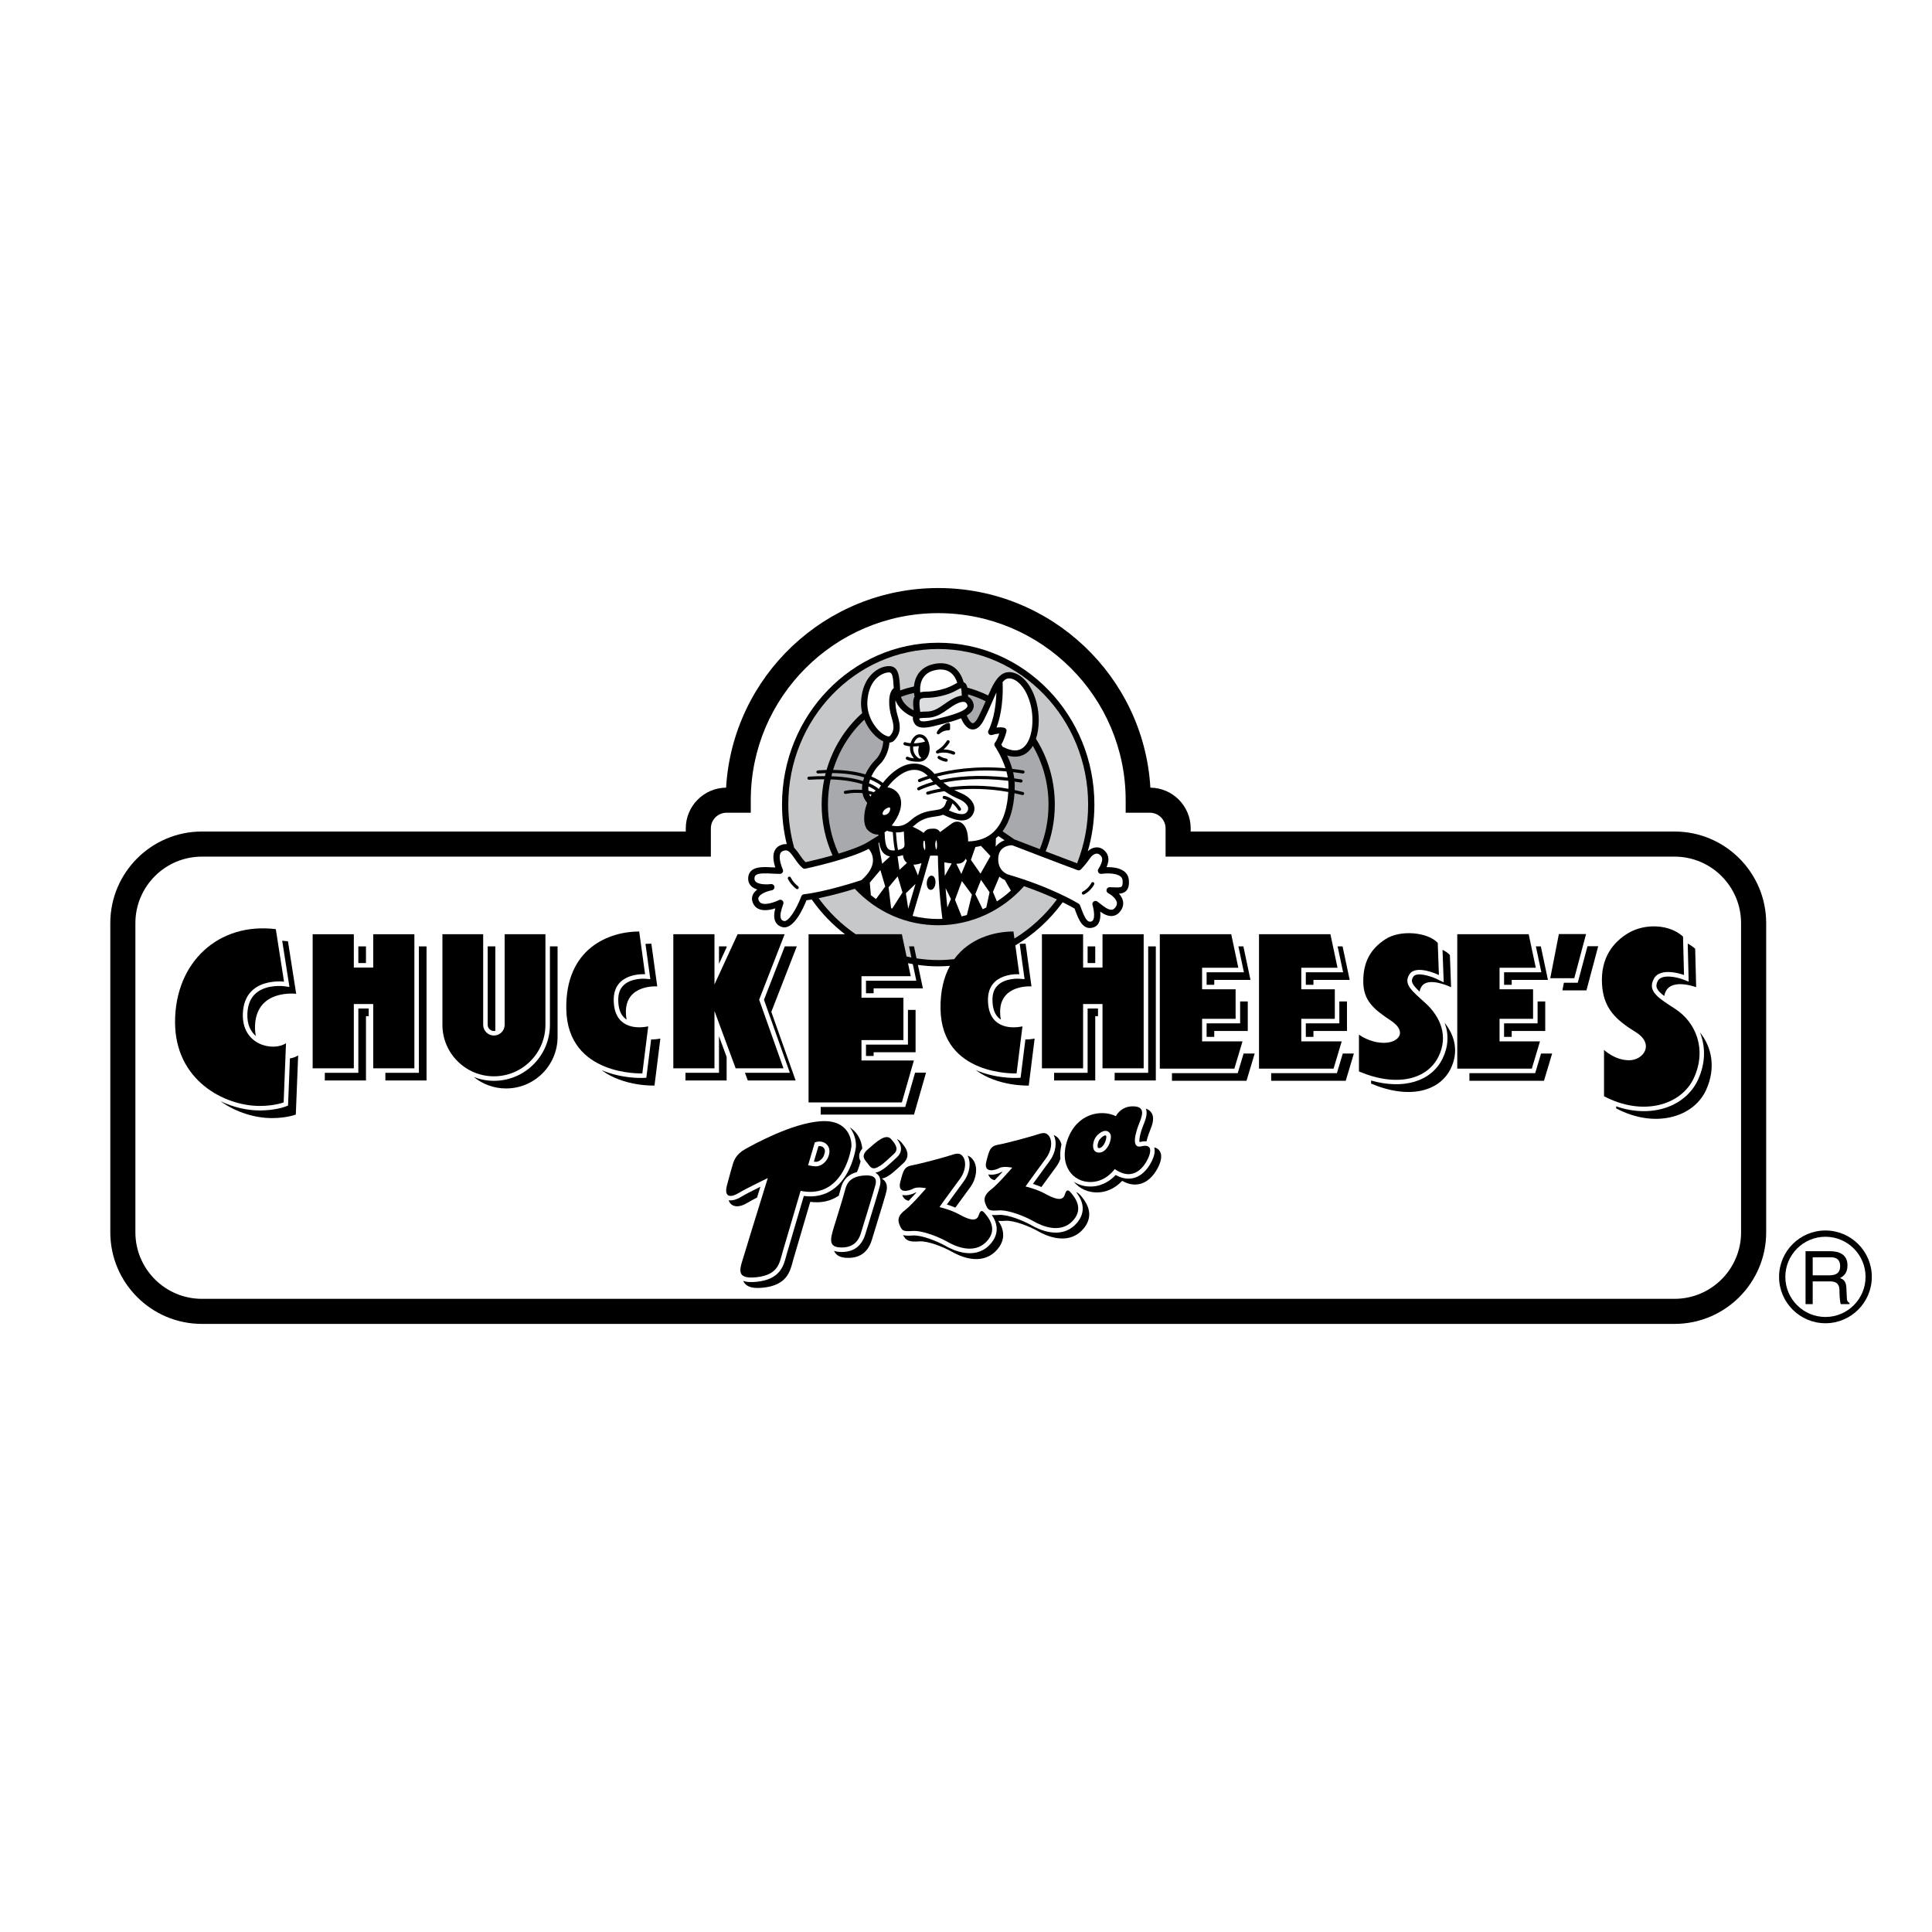 <?xml version="1.0" encoding="utf-8"?>
<!-- Generator: Adobe Illustrator 13.0.0, SVG Export Plug-In . SVG Version: 6.00 Build 14948)  -->
<!DOCTYPE svg PUBLIC "-//W3C//DTD SVG 1.0//EN" "http://www.w3.org/TR/2001/REC-SVG-20010904/DTD/svg10.dtd">
<svg version="1.0" id="Layer_1" xmlns="http://www.w3.org/2000/svg" xmlns:xlink="http://www.w3.org/1999/xlink" x="0px" y="0px"
	 width="192.756px" height="192.756px" viewBox="0 0 192.756 192.756" enable-background="new 0 0 192.756 192.756"
	 xml:space="preserve">
<g>
	<polygon fill-rule="evenodd" clip-rule="evenodd" fill="#FFFFFF" points="0,0 192.756,0 192.756,192.756 0,192.756 0,0 	"/>
	<path fill-rule="evenodd" clip-rule="evenodd" d="M167.074,82.962h-48.279v-0.313c0-2.228-1.8-4.041-4.022-4.065
		c-0.65-11.09-9.893-19.915-21.165-19.915c-11.272,0-20.515,8.825-21.166,19.915c-2.222,0.024-4.022,1.837-4.022,4.065v0.313H20.141
		c-5.038,0-9.136,4.099-9.136,9.136v30.851c0,5.039,4.098,9.137,9.136,9.137h146.934c5.038,0,9.137-4.098,9.137-9.137V92.099
		C176.211,87.061,172.112,82.962,167.074,82.962L167.074,82.962z"/>
	<path fill-rule="evenodd" clip-rule="evenodd" fill="#FFFFFF" d="M173.708,122.949c0,3.658-2.976,6.635-6.634,6.635H20.141
		c-3.658,0-6.633-2.977-6.633-6.635V92.099c0-3.658,2.976-6.633,6.633-6.633h50.782v-2.816c0-0.863,0.702-1.564,1.564-1.564h2.418
		v-1.252c0-10.29,8.39-18.661,18.702-18.661c10.312,0,18.702,8.371,18.702,18.661v1.252h2.418c0.863,0,1.564,0.702,1.564,1.564
		v2.816h50.782c3.658,0,6.634,2.976,6.634,6.633V122.949L173.708,122.949z"/>
	<polygon fill-rule="evenodd" clip-rule="evenodd" points="73.591,93.209 71.283,98.219 71.283,93.209 67.177,93.209 
		67.177,106.586 71.283,106.586 71.283,100.867 73.396,106.586 78.167,106.586 75.742,99.74 78.284,93.209 73.591,93.209 	"/>
	<path fill-rule="evenodd" clip-rule="evenodd" d="M61.231,99.74c0-2.776,3.129-2.541,3.129-2.541l-0.586-4.264
		c-2.972,0-7.381,1.643-7.275,7.744c0.117,6.727,7.587,6.414,7.587,6.414l0.587-4.693C63.383,102.674,61.231,102.518,61.231,99.74
		L61.231,99.74z"/>
	<path fill-rule="evenodd" clip-rule="evenodd" d="M50.349,102.244c0,0.59-0.48,1.07-1.071,1.07c-0.591,0-1.071-0.48-1.071-1.07
		v-9.035H44.14v9.035c0,2.834,2.305,5.139,5.139,5.139s5.139-2.305,5.139-5.139v-9.035h-4.068V102.244L50.349,102.244z"/>
	<path fill-rule="evenodd" clip-rule="evenodd" d="M24.232,101.07c0.177-3.641,4.106-3.129,4.106-3.129l-0.821-5.24
		c-5.71-0.704-10.052,3.285-10.052,9.27c0,5.828,4.928,8.369,8.448,8.369c1.486,0,2.386-0.352,2.386-0.352l0.235-5.906
		C27.244,104.943,24.076,104.277,24.232,101.07L24.232,101.07z"/>
	<polygon fill-rule="evenodd" clip-rule="evenodd" points="37.237,96.534 35.301,96.534 35.301,93.209 31.194,93.209 
		31.194,106.586 35.301,106.586 35.301,100.172 37.237,100.172 37.237,106.586 41.343,106.586 41.343,93.209 37.237,93.209 
		37.237,96.534 	"/>
	<polygon fill-rule="evenodd" clip-rule="evenodd" points="149.611,101.648 152.955,101.648 152.955,98.703 149.611,98.703 
		149.611,96.554 153.227,96.554 152.518,93.209 149.611,93.209 146.643,93.209 145.392,93.209 145.392,106.617 146.893,106.617 
		149.611,106.617 152.83,106.617 153.645,103.898 149.611,103.898 149.611,101.648 	"/>
	<polygon fill-rule="evenodd" clip-rule="evenodd" points="154.669,97.596 157.067,97.596 158.241,93.19 155.529,93.19 
		154.669,97.596 	"/>
	<path fill-rule="evenodd" clip-rule="evenodd" d="M167.185,100.693c-1.664-1.096-2.855-1.748-2.19-3.025
		c0.665-1.278,3.019-0.391,3.019-0.391l-0.099-3.833c-1.355-1.251-3.843-1.349-5.527-0.312c-1.355,0.834-2.712,2.347-2.555,5.058
		c0.138,2.404,1.355,3.547,3.369,4.789c1.902,1.174,0.782,2.803-0.664,2.803c-1.447,0-2.504-1.033-2.504-1.033v4.621
		c3.794,2.016,7.704,0.953,8.977-1.846C170.313,104.656,169.166,101.996,167.185,100.693L167.185,100.693z"/>
	<polygon fill-rule="evenodd" clip-rule="evenodd" points="119.933,101.648 123.277,101.648 123.277,98.703 119.933,98.703 
		119.933,96.554 123.548,96.554 122.84,93.209 119.933,93.209 116.964,93.209 115.714,93.209 115.714,106.617 117.214,106.617 
		119.933,106.617 123.152,106.617 123.966,103.898 119.933,103.898 119.933,101.648 	"/>
	<path fill-rule="evenodd" clip-rule="evenodd" d="M142.231,100.094c-1.304-1.199-2.269-1.879-1.604-2.895
		c0.665-1.017,2.933,0.078,2.933,0.078l-0.116-3.208c-0.979-1.056-3.717-1.354-5.241-0.352c-1.486,0.978-2.19,2.269-2.19,4.185
		s1.017,2.777,2.737,3.912c1.721,1.133,0.782,2.229-0.664,2.229c-1.447,0-2.504-0.82-2.504-0.82v3.676
		c3.794,1.604,6.822,0.791,7.939-1.486C144.539,103.34,143.679,101.422,142.231,100.094L142.231,100.094z"/>
	<polygon fill-rule="evenodd" clip-rule="evenodd" points="109.997,96.534 108.061,96.534 108.061,93.209 103.954,93.209 
		103.954,106.586 108.061,106.586 108.061,100.172 109.997,100.172 109.997,106.586 114.104,106.586 114.104,93.209 109.997,93.209 
		109.997,96.534 	"/>
	<polygon fill-rule="evenodd" clip-rule="evenodd" points="129.83,101.648 133.175,101.648 133.175,98.703 129.83,98.703 
		129.83,96.554 133.445,96.554 132.737,93.209 129.83,93.209 126.861,93.209 125.611,93.209 125.611,106.617 127.111,106.617 
		129.83,106.617 133.05,106.617 133.863,103.898 129.83,103.898 129.83,101.648 	"/>
	<polygon fill-rule="evenodd" clip-rule="evenodd" points="71.734,103.387 71.734,107.035 68.389,107.035 68.389,107.799 
		72.496,107.799 72.496,105.449 71.734,103.387 	"/>
	<polygon fill-rule="evenodd" clip-rule="evenodd" points="71.734,96.164 72.496,94.51 72.496,94.422 71.734,94.422 71.734,96.164 	
		"/>
	<polygon fill-rule="evenodd" clip-rule="evenodd" points="79.497,94.422 78.296,94.422 76.223,99.748 78.591,106.436 
		78.804,107.035 74.326,107.035 74.607,107.799 79.379,107.799 76.955,100.953 79.497,94.422 	"/>
	<path fill-rule="evenodd" clip-rule="evenodd" d="M64.807,97.137l0.076,0.553l-0.556-0.041c-0.012-0.002-1.326-0.084-2.089,0.627
		c-0.374,0.348-0.556,0.828-0.556,1.465c0,0.877,0.233,1.51,0.693,1.883c0.044,0.035,0.091,0.068,0.139,0.1
		c-0.042-0.232-0.07-0.484-0.07-0.77c0-2.777,3.129-2.541,3.129-2.541l-0.587-4.264c-0.19,0-0.387,0.007-0.588,0.021L64.807,97.137
		L64.807,97.137z"/>
	<path fill-rule="evenodd" clip-rule="evenodd" d="M64.964,103.705l-0.431,3.445l-0.047,0.377l-0.381,0.018
		c-0.113,0.004-2.11,0.072-4.096-0.783c2.234,1.67,5.29,1.545,5.29,1.545l0.586-4.693C65.608,103.672,65.291,103.709,64.964,103.705
		L64.964,103.705z"/>
	<path fill-rule="evenodd" clip-rule="evenodd" d="M48.658,102.244c0,0.342,0.278,0.621,0.62,0.621c0.049,0,0.096-0.008,0.142-0.02
		v-8.424h-0.762V102.244L48.658,102.244z"/>
	<path fill-rule="evenodd" clip-rule="evenodd" d="M54.867,94.422v7.822c0,3.082-2.507,5.59-5.589,5.59
		c-0.709,0-1.386-0.139-2.01-0.381c0.882,0.713,2.002,1.143,3.223,1.143c2.833,0,5.138-2.305,5.138-5.139v-9.035H54.867
		L54.867,94.422z"/>
	<path fill-rule="evenodd" clip-rule="evenodd" d="M28.784,97.871l0.093,0.596l-0.596-0.078c-0.016-0.002-1.671-0.199-2.719,0.68
		c-0.54,0.455-0.836,1.135-0.88,2.023c-0.057,1.174,0.371,1.865,0.849,2.271c-0.073-0.322-0.105-0.682-0.086-1.08
		c0.177-3.641,4.106-3.129,4.106-3.129l-0.821-5.241c-0.193-0.024-0.385-0.041-0.575-0.055L28.784,97.871L28.784,97.871z"/>
	<path fill-rule="evenodd" clip-rule="evenodd" d="M28.925,105.6l-0.175,4.406l-0.012,0.295l-0.274,0.107
		c-0.04,0.016-0.997,0.383-2.55,0.383c-1.22,0-2.604-0.301-3.912-0.92c1.596,1.145,3.508,1.682,5.125,1.682
		c1.486,0,2.386-0.352,2.386-0.352l0.235-5.906C29.521,105.445,29.238,105.549,28.925,105.6L28.925,105.6z"/>
	<polygon fill-rule="evenodd" clip-rule="evenodd" points="35.751,96.083 36.513,96.083 36.513,94.422 35.751,94.422 35.751,96.083 
			"/>
	<polygon fill-rule="evenodd" clip-rule="evenodd" points="36.786,100.621 35.751,100.621 35.751,107.035 32.407,107.035 
		32.407,107.799 36.513,107.799 36.513,101.383 36.786,101.383 36.786,100.621 	"/>
	<polygon fill-rule="evenodd" clip-rule="evenodd" points="41.794,94.422 41.794,107.035 38.449,107.035 38.449,107.799 
		42.556,107.799 42.556,94.422 41.794,94.422 	"/>
	<path fill-rule="evenodd" clip-rule="evenodd" d="M112.166,86.942c-0.483-0.379-1.239-0.439-1.77-0.426
		c0.251-0.557,0.332-1.166-0.221-1.672c-0.253-0.232-0.558-0.334-0.881-0.295c-0.271,0.032-0.535,0.167-0.766,0.379
		c0.438-1.503,0.66-3.064,0.66-4.658c0-8.901-6.99-16.143-15.582-16.143c-8.592,0-15.583,7.242-15.583,16.143
		c0,1.338,0.158,2.664,0.47,3.949c-0.204-0.02-0.434,0.02-0.696,0.142c-0.259,0.121-0.449,0.331-0.549,0.606
		c-0.184,0.505-0.039,1.151,0.103,1.581c-0.09-0.004-0.18-0.008-0.269-0.012c-0.863-0.044-1.678-0.086-2.133,0.346
		c-0.202,0.192-0.305,0.453-0.305,0.775c0,0.32,0.122,0.596,0.354,0.797c0.157,0.137,0.354,0.23,0.562,0.292
		c-0.187,0.137-0.347,0.306-0.443,0.512c-0.1,0.215-0.167,0.56,0.079,0.981c0.421,0.722,1.38,0.642,2.158,0.386
		c-0.116,0.432-0.189,0.957,0.027,1.364c0.133,0.25,0.363,0.425,0.664,0.506c1.127,0.304,2.108-1.895,2.417-2.674
		c0.172-0.022,0.348-0.048,0.526-0.078c0.938,1.338,2.061,2.501,3.315,3.467H80.67v16.779h9.309l1.2-4.186H85.95v-2.033h4.185
		v-4.225H85.95v-2.15h4.916l-0.274-1.296c0.159,0.033,0.319,0.063,0.48,0.091l0.235,1.111l0.115,0.545H86.4v1.25h0.762v-0.488h4.915
		l-0.495-2.338c0.667,0.092,1.343,0.143,2.025,0.143c0.393,0,0.783-0.02,1.17-0.049c-0.606,1.098-0.972,2.51-0.94,4.317
		c0.118,6.727,7.587,6.414,7.587,6.414l0.587-4.693c-1.291,0.273-3.441,0.117-3.441-2.66c0-2.776,3.128-2.541,3.128-2.541
		l-0.396-2.878c1.809-1.066,3.415-2.517,4.724-4.305c0.62,0.307,1.019,0.534,1.181,0.629l0.082,0.215
		c0.315,0.845,0.747,2.002,1.792,1.669c0.674-0.214,0.748-0.965,0.687-1.58c0.372,0.265,0.81,0.499,1.263,0.432
		c0.312-0.046,0.58-0.227,0.795-0.537c0.216-0.312,0.286-0.655,0.203-0.993c-0.065-0.267-0.217-0.499-0.391-0.69
		c0.281-0.017,0.534-0.085,0.728-0.287c0.222-0.232,0.304-0.579,0.257-1.091C112.592,87.444,112.434,87.152,112.166,86.942
		L112.166,86.942z"/>
	<polygon fill-rule="evenodd" clip-rule="evenodd" points="90.585,100.758 90.585,104.221 86.4,104.221 86.4,105.354 
		87.163,105.354 87.163,104.982 91.347,104.982 91.347,100.758 90.585,100.758 	"/>
	<polygon fill-rule="evenodd" clip-rule="evenodd" points="90.412,110.111 90.318,110.439 81.882,110.439 81.882,111.201 
		91.191,111.201 92.391,107.016 91.299,107.016 90.412,110.111 	"/>
	<path fill-rule="evenodd" clip-rule="evenodd" d="M102.911,98.412l-0.587-4.264c-0.19,0-0.387,0.007-0.588,0.021l0.409,2.967
		l0.075,0.553l-0.556-0.041c-0.012-0.002-1.326-0.084-2.089,0.627c-0.374,0.348-0.556,0.828-0.556,1.465
		c0,0.877,0.233,1.51,0.693,1.883c0.045,0.035,0.091,0.068,0.139,0.1c-0.043-0.232-0.07-0.484-0.07-0.77
		C99.782,98.176,102.911,98.412,102.911,98.412L102.911,98.412z"/>
	<path fill-rule="evenodd" clip-rule="evenodd" d="M101.872,107.15l-0.047,0.377l-0.382,0.018c-0.112,0.004-2.109,0.072-4.095-0.783
		c2.234,1.67,5.29,1.545,5.29,1.545l0.587-4.693c-0.277,0.059-0.595,0.096-0.922,0.092L101.872,107.15L101.872,107.15z"/>
	<polygon fill-rule="evenodd" clip-rule="evenodd" points="154.168,102.861 154.168,99.916 153.406,99.916 153.406,102.1 
		150.062,102.1 150.062,103.449 150.824,103.449 150.824,102.861 154.168,102.861 	"/>
	<polygon fill-rule="evenodd" clip-rule="evenodd" points="153.667,96.46 153.782,97.004 150.062,97.004 150.062,98.252 
		150.824,98.252 150.824,97.766 154.438,97.766 153.73,94.422 153.235,94.422 153.667,96.46 	"/>
	<polygon fill-rule="evenodd" clip-rule="evenodd" points="153.752,105.111 153.263,106.746 153.166,107.068 146.604,107.068 
		146.604,107.83 154.043,107.83 154.857,105.111 153.752,105.111 	"/>
	<polygon fill-rule="evenodd" clip-rule="evenodd" points="158.385,94.402 157.503,97.713 157.414,98.047 156.03,98.047 
		155.881,98.809 158.28,98.809 159.454,94.402 158.385,94.402 	"/>
	<path fill-rule="evenodd" clip-rule="evenodd" d="M168.463,97.266l0.017,0.67l-0.626-0.236c-0.514-0.193-2.069-0.573-2.46,0.176
		c-0.29,0.561-0.105,0.928,0.645,1.494c0.024-0.152,0.078-0.314,0.169-0.488c0.664-1.279,3.018-0.391,3.018-0.391l-0.098-3.833
		c-0.22-0.203-0.473-0.373-0.744-0.516L168.463,97.266L168.463,97.266z"/>
	<path fill-rule="evenodd" clip-rule="evenodd" d="M169.606,103.006c0.535,1.34,0.602,2.971-0.187,4.705
		c-0.593,1.303-1.727,2.295-3.192,2.795c-1.517,0.516-3.272,0.463-4.981-0.123v0.199c3.794,2.016,7.704,0.953,8.976-1.846
		C171.227,106.525,170.772,104.443,169.606,103.006L169.606,103.006z"/>
	<polygon fill-rule="evenodd" clip-rule="evenodd" points="123.989,96.46 124.104,97.004 120.384,97.004 120.384,98.252 
		121.146,98.252 121.146,97.766 124.761,97.766 124.052,94.422 123.557,94.422 123.989,96.46 	"/>
	<polygon fill-rule="evenodd" clip-rule="evenodd" points="124.49,102.861 124.49,99.916 123.729,99.916 123.729,102.1 
		120.384,102.1 120.384,103.449 121.146,103.449 121.146,102.861 124.49,102.861 	"/>
	<polygon fill-rule="evenodd" clip-rule="evenodd" points="124.073,105.111 123.584,106.746 123.487,107.068 116.927,107.068 
		116.927,107.83 124.365,107.83 125.179,105.111 124.073,105.111 	"/>
	<path fill-rule="evenodd" clip-rule="evenodd" d="M144.012,97.261l0.027,0.747l-0.674-0.324c-0.6-0.289-2.026-0.749-2.36-0.238
		c-0.291,0.445-0.145,0.754,0.628,1.49c0.021-0.168,0.087-0.34,0.207-0.523c0.665-1.018,2.934,0.078,2.934,0.078l-0.117-3.208
		c-0.188-0.202-0.44-0.376-0.736-0.519L144.012,97.261L144.012,97.261z"/>
	<path fill-rule="evenodd" clip-rule="evenodd" d="M144.135,102.049c0.429,1.156,0.371,2.381-0.208,3.562
		c-1.13,2.303-3.901,3.111-7.132,2.193v0.307c3.794,1.604,6.822,0.791,7.939-1.486C145.575,104.91,145.131,103.305,144.135,102.049
		L144.135,102.049z"/>
	<polygon fill-rule="evenodd" clip-rule="evenodd" points="109.547,100.621 108.512,100.621 108.512,107.035 105.167,107.035 
		105.167,107.799 109.273,107.799 109.273,101.383 109.547,101.383 109.547,100.621 	"/>
	<polygon fill-rule="evenodd" clip-rule="evenodd" points="108.512,96.083 109.273,96.083 109.273,94.422 108.512,94.422 
		108.512,96.083 	"/>
	<polygon fill-rule="evenodd" clip-rule="evenodd" points="114.555,94.422 114.555,107.035 111.209,107.035 111.209,107.799 
		115.316,107.799 115.316,94.422 114.555,94.422 	"/>
	<polygon fill-rule="evenodd" clip-rule="evenodd" points="133.887,96.46 134.002,97.004 130.281,97.004 130.281,98.252 
		131.043,98.252 131.043,97.766 134.658,97.766 133.949,94.422 133.454,94.422 133.887,96.46 	"/>
	<polygon fill-rule="evenodd" clip-rule="evenodd" points="134.388,102.861 134.388,99.916 133.626,99.916 133.626,102.1 
		130.281,102.1 130.281,103.449 131.043,103.449 131.043,102.861 134.388,102.861 	"/>
	<polygon fill-rule="evenodd" clip-rule="evenodd" points="133.971,105.111 133.481,106.746 133.385,107.068 126.824,107.068 
		126.824,107.83 134.263,107.83 135.076,105.111 133.971,105.111 	"/>
	<path fill-rule="evenodd" clip-rule="evenodd" d="M84.933,114.486c0.097-0.584-0.156-2.816-3.051-2.621
		c-2.894,0.195-6.766,2.348-7.587,2.816s-1.056,1.057-1.173,1.447c-0.118,0.391-0.235,0.781-0.587,2.111
		c-0.352,1.33,0.469,1.213,1.173,0.783c0.704-0.432,2.895-1.486,2.895-1.486c-0.235,0.781-1.956,6.297-2.347,7.627
		c-0.391,1.328-1.017,2.502,1.212,2.268c2.229-0.234,2.308-1.486,2.62-2.541c0.161-0.545,1.006-3.418,1.788-6.08
		C83.402,119.541,84.646,116.209,84.933,114.486L84.933,114.486z"/>
	<path fill-rule="evenodd" clip-rule="evenodd" d="M88.923,113.664c0.547,0.627,0.743,1.057,0.195,1.525
		c-0.19,0.164-0.939,0.9-1.33,1.135c-0.391,0.234-0.743,0.43-1.095-0.078s-0.938-0.861-0.079-1.604
		C87.476,113.898,88.375,113.039,88.923,113.664L88.923,113.664z"/>
	<path fill-rule="evenodd" clip-rule="evenodd" d="M87.358,118.162c-0.094,0.436-1.33,4.42-1.448,4.811
		c-0.117,0.391-0.43,1.447-1.838,1.486c-1.408,0.039-1.291-0.703-0.86-2.072c0.43-1.369,0.978-3.168,1.095-3.637
		c0.118-0.471,0.352-1.291,1.682-1.447C87.319,117.146,87.476,117.615,87.358,118.162L87.358,118.162z"/>
	<path fill-rule="evenodd" clip-rule="evenodd" d="M98.388,121.213c0.352,0.43,1.173,1.564-0.039,2.738
		c-1.213,1.174-2.973,0.43-3.794-0.039s-2.503-1.174-3.521-1.096c-1.017,0.078-1.056-0.078-1.291-0.625
		c-0.234-0.549-0.078-0.979,0.587-1.486c0.665-0.51,2.073-2.152,2.073-2.152s-0.86-0.195-1.291,0.039
		c-0.43,0.236-1.604,0.549-1.291-0.664c0.312-1.213,0.391-1.525,1.251-1.682s3.168-0.783,3.754-0.979
		c0.587-0.195,0.978-0.312,1.291,0.195c0.312,0.51,0.195,1.408-0.313,2.113c-0.508,0.703-1.76,2.385-2.073,2.855
		c0,0,1.134,0.273,1.917,0.703c0.782,0.43,1.76,0.9,1.994,0.117C97.879,120.471,98.175,120.953,98.388,121.213L98.388,121.213z"/>
	<path fill-rule="evenodd" clip-rule="evenodd" d="M106.973,119.16c0.352,0.43,1.173,1.564-0.039,2.738
		c-1.213,1.172-2.973,0.43-3.794-0.039c-0.821-0.471-2.504-1.174-3.521-1.096s-1.056-0.078-1.29-0.627
		c-0.235-0.547-0.078-0.977,0.587-1.486c0.664-0.508,2.072-2.15,2.072-2.15s-0.86-0.195-1.291,0.039
		c-0.43,0.234-1.604,0.547-1.29-0.664c0.312-1.213,0.391-1.525,1.251-1.682s3.168-0.783,3.755-0.979s0.978-0.312,1.291,0.195
		c0.312,0.508,0.195,1.408-0.313,2.111c-0.508,0.705-1.76,2.387-2.072,2.855c0,0,1.134,0.273,1.916,0.705
		c0.782,0.43,1.76,0.898,1.995,0.117C106.464,118.416,106.76,118.898,106.973,119.16L106.973,119.16z"/>
	<path fill-rule="evenodd" clip-rule="evenodd" d="M113.875,114.369c-1.095,0.273-0.547-1.486-0.195-2.348
		c0.353-0.859,0.548-1.643-0.664-1.643c-1.213,0-1.683,0.979-1.683,0.979c-1.486-0.705-3.872-0.273-4.811,2.307
		c-0.938,2.582,0.509,4.342,2.386,4.264c1.485-0.062,2.308-1.291,2.308-1.291c1.956,1.369,3.012-0.391,3.324-1.055
		C114.854,114.916,114.971,114.096,113.875,114.369L113.875,114.369z"/>
	<path fill-rule="evenodd" clip-rule="evenodd" d="M74.588,119.994c0.208-0.127,0.559-0.314,0.942-0.514l0.334-1.08
		c-0.677,0.336-1.538,0.771-1.922,1.008c-0.475,0.289-0.902,0.402-1.243,0.338c0.055,0.184,0.152,0.332,0.297,0.439
		C73.369,120.463,73.933,120.395,74.588,119.994L74.588,119.994z"/>
	<path fill-rule="evenodd" clip-rule="evenodd" d="M89.907,113.955c-0.131-0.15-0.271-0.246-0.415-0.307
		c0.244,0.32,0.427,0.664,0.4,1.037c-0.022,0.307-0.184,0.592-0.48,0.846c-0.04,0.035-0.12,0.109-0.213,0.197
		c-0.426,0.395-0.868,0.797-1.178,0.982c-0.165,0.1-0.413,0.246-0.691,0.291c0.1,0.055,0.188,0.123,0.262,0.203
		c0.232,0.256,0.303,0.609,0.208,1.053c-0.072,0.334-0.684,2.332-1.252,4.18l-0.204,0.666c-0.351,1.168-1.11,1.775-2.257,1.807
		c-0.258,0.008-0.581-0.006-0.872-0.109c0.033,0.078,0.073,0.152,0.125,0.221c0.341,0.451,0.957,0.486,1.391,0.475
		c1.148-0.031,1.907-0.639,2.257-1.807l0.204-0.666c0.568-1.848,1.181-3.846,1.252-4.18c0.095-0.443,0.025-0.797-0.208-1.053
		c-0.074-0.08-0.162-0.148-0.262-0.203c0.278-0.045,0.526-0.191,0.691-0.291c0.31-0.186,0.751-0.588,1.178-0.982
		c0.093-0.086,0.173-0.162,0.213-0.195c0.297-0.254,0.458-0.539,0.48-0.848C90.572,114.787,90.255,114.352,89.907,113.955
		L89.907,113.955z"/>
	<path fill-rule="evenodd" clip-rule="evenodd" d="M83.87,118.641c0.098-0.395,0.348-1.373,1.629-1.703
		c0.163-0.387,0.281-0.754,0.364-1.066c-0.179-0.33-0.255-0.764,0.167-1.275c-0.047-0.508-0.241-1.15-0.708-1.664
		c-0.161-0.178-0.342-0.33-0.543-0.457c0.568,0.715,0.676,1.623,0.599,2.086c-0.112,0.674-0.611,2.963-2.313,4.131
		c-0.82,0.561-1.784,0.771-2.868,0.629l-1.676,5.697c-0.031,0.105-0.06,0.215-0.091,0.33c-0.259,0.967-0.613,2.291-2.915,2.533
		c-0.588,0.061-1.03,0.035-1.36-0.084c0.037,0.086,0.082,0.168,0.144,0.244c0.323,0.396,0.897,0.527,1.861,0.426
		c2.301-0.242,2.656-1.566,2.914-2.533c0.031-0.115,0.06-0.223,0.091-0.33l1.676-5.697c1.074,0.141,2.03-0.064,2.845-0.615
		C83.773,118.998,83.839,118.766,83.87,118.641L83.87,118.641z"/>
	<path fill-rule="evenodd" clip-rule="evenodd" d="M96.171,117.84l-0.716,0.979c-0.342,0.467-0.711,0.969-0.988,1.354
		c0.251,0.078,0.55,0.184,0.847,0.309c0.242-0.332,0.522-0.715,0.786-1.074l0.717-0.98c0.606-0.84,0.746-1.938,0.332-2.611
		c-0.18-0.293-0.392-0.447-0.613-0.52C96.903,115.973,96.759,117.025,96.171,117.84L96.171,117.84z"/>
	<path fill-rule="evenodd" clip-rule="evenodd" d="M98.6,117.168c0.063,0.201,0.178,0.336,0.292,0.426
		c0.102,0.078,0.219,0.125,0.34,0.156c0.264-0.264,0.55-0.572,0.806-0.854c-0.049,0.01-0.092,0.021-0.124,0.039
		C99.631,117.09,99.07,117.281,98.6,117.168L98.6,117.168z"/>
	<path fill-rule="evenodd" clip-rule="evenodd" d="M107.967,119.461c-0.017-0.02-0.035-0.043-0.055-0.068
		c-0.118-0.15-0.297-0.375-0.543-0.453c1.228,1.557,0.456,2.723-0.122,3.281c-1.468,1.422-3.518,0.494-4.331,0.029
		c-0.801-0.459-2.392-1.104-3.262-1.037c-0.282,0.021-0.511,0.025-0.7,0.006c0.986,1.443,0.258,2.523-0.293,3.057
		c-1.467,1.42-3.517,0.492-4.33,0.027c-0.801-0.457-2.392-1.104-3.262-1.037c-0.432,0.033-0.739,0.023-0.971-0.043
		c0.28,0.547,0.612,0.707,1.617,0.631c0.87-0.068,2.461,0.578,3.262,1.037c0.813,0.463,2.863,1.391,4.331-0.029
		c0.551-0.531,1.279-1.611,0.293-3.057c0.189,0.02,0.418,0.016,0.699-0.006c0.87-0.066,2.461,0.58,3.263,1.037
		c0.812,0.465,2.862,1.393,4.33-0.027C108.479,122.24,109.268,121.051,107.967,119.461L107.967,119.461z"/>
	<path fill-rule="evenodd" clip-rule="evenodd" d="M90.015,119.221c0.063,0.203,0.178,0.338,0.292,0.426
		c0.102,0.08,0.219,0.127,0.34,0.158c0.264-0.266,0.55-0.572,0.805-0.855c-0.048,0.01-0.091,0.021-0.123,0.039
		C91.046,119.143,90.485,119.336,90.015,119.221L90.015,119.221z"/>
	<path fill-rule="evenodd" clip-rule="evenodd" d="M105.903,114.189c-0.039-0.154-0.092-0.301-0.171-0.428
		c-0.18-0.293-0.391-0.447-0.612-0.52c0.368,0.678,0.224,1.73-0.364,2.545l-0.716,0.979c-0.342,0.465-0.712,0.969-0.988,1.352
		c0.252,0.08,0.551,0.186,0.848,0.309c0.241-0.332,0.521-0.713,0.786-1.074l0.716-0.979c0.173-0.238,0.303-0.5,0.397-0.764
		C105.754,115.162,105.789,114.686,105.903,114.189L105.903,114.189z"/>
	<path fill-rule="evenodd" clip-rule="evenodd" d="M115.651,114.768c-0.125-0.152-0.29-0.25-0.493-0.291
		c0.126,0.412-0.029,0.912-0.21,1.297c-0.255,0.541-0.831,1.488-1.828,1.754c-0.574,0.152-1.181,0.049-1.808-0.301
		c-0.395,0.426-1.203,1.102-2.386,1.152c-0.664,0.027-1.284-0.145-1.797-0.482c0.585,0.719,1.464,1.109,2.442,1.068
		c1.183-0.049,1.991-0.727,2.386-1.152c0.627,0.352,1.233,0.453,1.808,0.301c0.997-0.266,1.573-1.213,1.828-1.754
		C115.82,115.877,116.015,115.209,115.651,114.768L115.651,114.768z"/>
	<path fill-rule="evenodd" clip-rule="evenodd" fill="#C6C8CA" d="M93.608,64.752c8.247,0,14.956,6.961,14.956,15.517
		c0,2-0.36,3.946-1.073,5.785c-0.011,0.027-0.012,0.054-0.014,0.082c-0.754-0.279-1.979-0.745-3.151-1.194
		c0.603-1.479,0.912-3.049,0.912-4.672c0-2.342-0.651-4.607-1.879-6.56c0.365-1.086,0.351-2.465,0.064-3.576
		c-0.39-1.51-1.195-2.62-2.156-2.97c-0.492-0.179-0.968-0.131-1.34,0.134c-0.565,0.403-0.911,1.117-1.337,2.09
		c-0.666-0.328-1.361-0.593-2.074-0.783c-0.05-0.245-0.143-0.42-0.322-0.518c-0.019-0.01-0.038-0.016-0.056-0.024
		c-0.306-1.162-1.266-2.233-3.066-1.792c-1.352,0.332-1.808,1.339-1.889,2.219c-0.465,0.102-0.925,0.234-1.375,0.395
		c-0.07-1.41-0.124-2.428-1.121-2.428c-0.987,0-2.614,0.94-2.776,3.461c-0.027,0.426,0.018,0.837,0.11,1.225
		c-1.705,1.521-2.924,3.493-3.554,5.674c-0.278,0.008-0.568,0.022-0.871,0.044c-0.086,0.006-0.151,0.082-0.145,0.167
		s0.081,0.151,0.167,0.145c0.264-0.019,0.515-0.031,0.76-0.039c-0.026,0.1-0.049,0.201-0.073,0.301
		c-0.494-0.001-1.027,0.013-1.608,0.051c-0.086,0.006-0.152,0.08-0.146,0.166c0.005,0.087,0.08,0.152,0.166,0.146
		c0.546-0.036,1.05-0.05,1.517-0.05c-0.169,0.82-0.258,1.664-0.258,2.52c0,1.777,0.368,3.48,1.084,5.073
		c-1.198,0.339-2.293,0.592-2.69,0.681c-0.218-0.21-0.405-0.475-0.583-0.735c-0.162-0.234-0.337-0.49-0.548-0.693
		c-0.391-1.4-0.59-2.855-0.59-4.326C78.651,71.713,85.361,64.752,93.608,64.752L93.608,64.752z"/>
	<path fill-rule="evenodd" clip-rule="evenodd" fill="#FFFFFF" d="M86.777,88.058l1.06-1.253l0.483,1.642L87.396,89.7
		c-0.172-0.124-0.343-0.251-0.509-0.386c0-0.001,0-0.003,0-0.004L86.777,88.058L86.777,88.058z"/>
	<path fill-rule="evenodd" clip-rule="evenodd" fill="#FFFFFF" d="M89.535,71.333c-0.152-0.501-0.216-1.045-0.195-1.474
		c0.391,1.062,1.458,1.557,1.75,1.675c-0.062,0.27,0.086,0.535,0.142,0.632c0.392,0.687,1.517,0.394,2.337,0.18
		c0.1-0.026,0.193-0.05,0.276-0.07c0.874-0.211,1.543-0.411,2.043-0.616c0.151,0.363,0.522,1.079,1.119,1.118
		c0.659,0.043,1.059-0.755,1.19-1.018c0.337-0.673,0.6-1.28,0.832-1.815c0.136-0.313,0.26-0.597,0.381-0.855
		c-0.032,1.01-0.188,2.584-0.795,3.798c-0.057,0.113-0.04,0.249,0.043,0.345s0.216,0.132,0.336,0.092
		c0.121-0.04,0.418-0.116,0.703-0.13c-0.1,0.302-0.25,0.681-0.419,0.887c-0.088,0.108-0.095,0.261-0.015,0.376
		c0.009,0.014,0.658,0.965,1.054,2.185c-3.111-0.264-5.588,0.176-7.08,0.575c-0.002-0.003-0.005-0.006-0.007-0.009
		c-0.962-1.163-2.33-1.348-3.657-0.494c-0.688,0.443-1.182,0.997-1.493,1.402c-0.156-0.128-0.519-0.389-1.148-0.645
		c0.219-0.476,0.528-0.913,0.835-1.207c0.736-0.704,0.929-1.693,0.979-2.173c0.19-0.016,0.355-0.091,0.48-0.224
		C89.981,73.068,89.812,72.247,89.535,71.333L89.535,71.333z"/>
	<path fill-rule="evenodd" clip-rule="evenodd" fill="#A7A9AC" d="M91.159,70.878c-0.355-0.175-1.052-0.606-1.27-1.357
		c0.423-0.158,0.857-0.289,1.296-0.391c0.013,0.118,0.03,0.23,0.052,0.329c0.003,0.013,0.011,0.022,0.016,0.034
		c-0.075,0.136-0.123,0.298-0.14,0.497C91.092,70.251,91.123,70.598,91.159,70.878L91.159,70.878z"/>
	<path fill-rule="evenodd" clip-rule="evenodd" fill="#DCDDDE" d="M92.442,69.625c0.83,0,2.139-0.247,3.054-0.787
		c0.222-0.131,0.333-0.173,0.387-0.186c0.047,0.131,0.065,0.483,0.076,0.754c-0.405,0.04-0.881,0.247-1.427,0.626l-0.144,0.101
		c-0.795,0.555-1.232,0.86-1.985,0.86c-0.22,0-0.417,0.009-0.59,0.034c-0.044-0.288-0.098-0.72-0.076-0.986
		C91.759,69.782,91.772,69.625,92.442,69.625L92.442,69.625z"/>
	<path fill-rule="evenodd" clip-rule="evenodd" fill="#FFFFFF" d="M93.221,66.878c1.562-0.382,2.105,0.658,2.285,1.249
		c-0.104,0.046-0.213,0.104-0.329,0.172C94.4,68.759,93.213,69,92.442,69c-0.249,0-0.455,0.027-0.629,0.078
		C91.758,68.529,91.789,67.229,93.221,66.878L93.221,66.878z"/>
	<path fill-rule="evenodd" clip-rule="evenodd" fill="#FFFFFF" d="M92.403,71.62c0.949,0,1.503-0.387,2.343-0.973l0.144-0.1
		c0.58-0.403,1.073-0.587,1.355-0.506c0.071,0.021,0.173,0.069,0.251,0.253c0.048,0.113,0.028,0.18,0.003,0.229
		c-0.269,0.533-2.174,0.993-2.799,1.144c-0.088,0.021-0.185,0.047-0.287,0.073c-0.443,0.115-1.482,0.386-1.637,0.115
		c-0.048-0.084-0.064-0.133-0.071-0.161C91.761,71.668,91.927,71.62,92.403,71.62L92.403,71.62z"/>
	<path fill-rule="evenodd" clip-rule="evenodd" fill="#A7A9AC" d="M97.072,70.051c-0.106-0.251-0.273-0.433-0.486-0.541
		c0-0.004,0.002-0.008,0.002-0.013c-0.002-0.077-0.005-0.149-0.008-0.221c0.604,0.176,1.193,0.406,1.76,0.686
		c-0.2,0.461-0.426,0.967-0.702,1.518c-0.254,0.508-0.471,0.681-0.589,0.673c-0.198-0.013-0.458-0.432-0.595-0.769
		c0.304-0.181,0.498-0.37,0.603-0.578C97.176,70.571,97.181,70.31,97.072,70.051L97.072,70.051z"/>
	<path fill-rule="evenodd" clip-rule="evenodd" fill="#FFFFFF" d="M100.03,68.053c0.083-0.095,0.168-0.18,0.26-0.246
		c0.199-0.142,0.47-0.162,0.763-0.055c0.592,0.215,1.366,0.995,1.765,2.538c0.382,1.48,0.21,3.544-0.731,4.298
		c-0.486,0.389-1.144,0.375-1.952-0.04c-0.029-0.015-0.06-0.02-0.091-0.025c-0.056-0.095-0.104-0.173-0.144-0.238
		c0.305-0.492,0.49-1.209,0.513-1.299c0.021-0.082,0.007-0.167-0.037-0.239c-0.044-0.071-0.114-0.123-0.196-0.142
		c-0.246-0.057-0.518-0.046-0.756-0.014C100.173,70.615,100.042,68.235,100.03,68.053L100.03,68.053z"/>
	<path fill-rule="evenodd" clip-rule="evenodd" fill="#FFFFFF" d="M95.86,80.649c-0.696-1.105-1.599-1.24-1.637-1.245
		c-0.085-0.012-0.165,0.048-0.176,0.134c-0.012,0.085,0.048,0.164,0.134,0.176c-0.001,0,0,0,0,0c0.013,0.002,0.146,0.024,0.34,0.112
		c-0.05,0.039-0.091,0.088-0.11,0.153c-0.211,0.723-0.545,0.771-1.211,0.867c-0.536,0.078-1.203,0.173-1.951,0.684
		c-0.117,0.08-0.228,0.174-0.345,0.273c-0.433,0.368-0.919,0.781-1.938,0.562c0.101-0.129,0.199-0.264,0.292-0.401
		c0.538-0.786,0.924-1.917,0.396-2.733c-0.244-0.376-0.663-0.626-1.124-0.679c0.265-0.351,0.74-0.899,1.382-1.312
		c0.582-0.375,1.672-0.821,2.657,0.17c-0.57,0.18-0.885,0.318-0.896,0.324c-0.079,0.036-0.114,0.128-0.078,0.207
		c0.036,0.079,0.129,0.113,0.207,0.078v0c0.012-0.006,0.364-0.16,1-0.354c0.097,0.115,0.197,0.225,0.298,0.33
		c-0.957,0.27-1.462,0.537-1.515,0.566c-0.076,0.041-0.104,0.136-0.062,0.212c0.042,0.076,0.137,0.104,0.212,0.062
		c0.014-0.008,0.566-0.297,1.638-0.579c0.162,0.149,0.325,0.29,0.489,0.416c-0.82,0.147-1.314,0.301-1.385,0.327
		c-0.058,0.037-0.088,0.108-0.066,0.177c0.026,0.083,0.114,0.128,0.196,0.102l0,0c0.016-0.005,0.608-0.188,1.614-0.345
		c0.572,0.391,1.107,0.65,1.466,0.798c0.355,0.146,0.785,0.459,0.886,0.799c0.047,0.156,0.02,0.301-0.086,0.456
		c-0.293,0.428-1.018,0.225-1.815-0.129c0.135-0.173,0.251-0.398,0.34-0.702c0.001-0.005,0-0.011,0.001-0.017
		c0.192,0.16,0.395,0.378,0.583,0.677c0.046,0.073,0.143,0.095,0.216,0.049C95.884,80.819,95.906,80.723,95.86,80.649L95.86,80.649z
		"/>
	<path fill-rule="evenodd" clip-rule="evenodd" fill="#FFFFFF" d="M91.941,86.112c-0.114,0.398-0.234,0.814-0.354,1.23l-0.454-1.075
		C91.367,86.269,91.635,86.218,91.941,86.112L91.941,86.112z"/>
	<path fill-rule="evenodd" clip-rule="evenodd" fill="#FFFFFF" d="M90.087,85.312c0.025,0.251,0.116,0.551,0.379,0.753
		c0.009,0.007,0.019,0.011,0.028,0.018l-0.755,0.706l-0.189-1.347C89.76,85.41,89.938,85.366,90.087,85.312L90.087,85.312z"/>
	<path fill-rule="evenodd" clip-rule="evenodd" fill="#FFFFFF" d="M89.388,83.05c0.299,0.012,0.559-0.024,0.787-0.09
		c0.017,0.344,0.047,0.926,0.065,1.197c0.017,0.255,0.033,0.518-0.65,0.646C89.465,84.113,89.409,83.375,89.388,83.05L89.388,83.05z
		"/>
	<path fill-rule="evenodd" clip-rule="evenodd" fill="#FFFFFF" d="M87.642,84.1l0.068-0.042c0.073,0.468,0.214,0.869,0.513,1.126
		c0.159,0.137,0.353,0.221,0.579,0.262l-0.792,0.728L87.642,84.1L87.642,84.1z"/>
	<path fill-rule="evenodd" clip-rule="evenodd" fill="#FFFFFF" d="M87.373,78.873c-0.067,0.049-0.131,0.103-0.192,0.161
		c-0.097-0.032-0.282-0.086-0.535-0.137c-0.009-0.075-0.018-0.15-0.017-0.229c0.001-0.067,0.011-0.135,0.018-0.204
		C87.022,78.628,87.253,78.781,87.373,78.873L87.373,78.873z"/>
	<path fill-rule="evenodd" clip-rule="evenodd" fill="#FFFFFF" d="M86.702,78.14c0.029-0.124,0.065-0.247,0.11-0.37
		c0.622,0.252,0.962,0.5,1.084,0.6c-0.054,0.077-0.101,0.146-0.133,0.194l-0.009,0.014c-0.017,0.029-0.025,0.061-0.032,0.093
		c-0.021,0.009-0.042,0.021-0.063,0.03C87.551,78.604,87.262,78.376,86.702,78.14L86.702,78.14z"/>
	<path fill-rule="evenodd" clip-rule="evenodd" fill="#FFFFFF" d="M86.956,79.294c-0.033,0.045-0.067,0.089-0.098,0.138
		c-0.008,0.013-0.015,0.027-0.023,0.041c-0.046-0.075-0.084-0.154-0.115-0.238C86.813,79.256,86.893,79.276,86.956,79.294
		L86.956,79.294z"/>
	<path fill-rule="evenodd" clip-rule="evenodd" fill="#FFFFFF" d="M88.632,84.71c-0.269-0.232-0.343-0.796-0.375-1.629
		c0-0.011-0.006-0.019-0.007-0.029c0.083-0.052,0.164-0.111,0.242-0.177c0.022,0.014,0.044,0.029,0.071,0.037l0,0
		c0.181,0.051,0.35,0.087,0.51,0.11c0.018,0.302,0.073,1.08,0.207,1.822C88.982,84.87,88.769,84.828,88.632,84.71L88.632,84.71z"/>
	<path fill-rule="evenodd" clip-rule="evenodd" fill="#FFFFFF" d="M94.126,78.083c1.482-0.302,3.644-0.511,6.465-0.186
		c0.016,0.149,0.025,0.299,0.025,0.449c0,0.114-0.002,0.232-0.005,0.352c-2.355-0.422-4.404-0.344-5.858-0.161
		C94.549,78.407,94.338,78.254,94.126,78.083L94.126,78.083z"/>
	<path fill-rule="evenodd" clip-rule="evenodd" fill="#FFFFFF" d="M93.816,77.817c-0.116-0.106-0.229-0.219-0.342-0.339
		c1.497-0.385,3.919-0.787,6.939-0.513c0.055,0.2,0.101,0.405,0.135,0.613C97.552,77.238,95.31,77.485,93.816,77.817L93.816,77.817z
		"/>
	<path fill-rule="evenodd" clip-rule="evenodd" fill="#FFFFFF" d="M88.936,71.516c0.278,0.915,0.321,1.409-0.163,1.924
		c-0.052,0.055-0.202,0.041-0.381-0.038c-0.826-0.359-1.962-1.792-1.855-3.443c0.151-2.347,1.642-2.875,2.152-2.875
		c0.33,0,0.414,0.342,0.481,1.564C88.526,69.169,88.674,70.655,88.936,71.516L88.936,71.516z"/>
	<path fill-rule="evenodd" clip-rule="evenodd" fill="#A7A9AC" d="M88.13,73.97c-0.032,0.359-0.172,1.25-0.793,1.844
		c-0.36,0.344-0.733,0.866-0.994,1.45c-0.776-0.239-1.83-0.434-3.221-0.451c0.583-1.91,1.648-3.642,3.111-5.014
		C86.672,72.869,87.467,73.676,88.13,73.97L88.13,73.97z"/>
	<path fill-rule="evenodd" clip-rule="evenodd" fill="#A7A9AC" d="M86.222,77.563c-0.043,0.119-0.081,0.24-0.112,0.362
		c-0.729-0.229-1.752-0.428-3.161-0.478c0.026-0.106,0.051-0.213,0.08-0.318C84.412,77.14,85.458,77.33,86.222,77.563L86.222,77.563
		z"/>
	<path fill-rule="evenodd" clip-rule="evenodd" fill="#A7A9AC" d="M86.041,78.238c-0.022,0.141-0.036,0.282-0.037,0.422
		c-0.001,0.05,0.002,0.099,0.004,0.148c-0.469-0.04-1.046-0.034-1.69,0.089c-0.085,0.016-0.141,0.098-0.125,0.183
		c0.016,0.085,0.098,0.141,0.183,0.125c0.639-0.122,1.211-0.12,1.669-0.076c0.07,0.371,0.233,0.699,0.479,0.971
		c-0.422,1.068-0.42,2.287,0.075,2.741c0.333,0.306,0.683,0.442,1.04,0.418c0.002,0.04,0.003,0.08,0.005,0.119
		c-0.02,0.007-0.041,0.01-0.06,0.022l-1.017,0.626c-0.655,0.401-1.778,0.801-2.9,1.14c-0.704-1.534-1.064-3.179-1.064-4.896
		c0-0.854,0.092-1.694,0.269-2.51C84.302,77.808,85.326,78.012,86.041,78.238L86.041,78.238z"/>
	<path fill-rule="evenodd" clip-rule="evenodd" fill="#FFFFFF" d="M89.561,87.433l0.482,1.607l-1.029,1.611
		c-0.036-0.017-0.072-0.034-0.108-0.051l-0.25-2.075L89.561,87.433L89.561,87.433z"/>
	<path fill-rule="evenodd" clip-rule="evenodd" fill="#FFFFFF" d="M91.341,88.186c-0.281,0.964-0.547,1.863-0.727,2.472L90.38,89.12
		L91.341,88.186L91.341,88.186z"/>
	<path fill-rule="evenodd" clip-rule="evenodd" fill="#FFFFFF" d="M92.801,85.373c0.249-0.013,0.55-0.017,0.775,0.004
		c0.004,0.783,0.053,3.24,0.446,6.3c-0.138,0.006-0.276,0.012-0.415,0.012c-0.874,0-1.729-0.107-2.555-0.31
		C91.312,90.507,92.229,87.414,92.801,85.373L92.801,85.373z"/>
	<path fill-rule="evenodd" clip-rule="evenodd" fill="#FFFFFF" d="M92.153,83.871c0.032,0.015,0.066,0.023,0.101,0.026
		c0.048,0.246,0.093,0.609,0.036,0.945C92.062,84.538,92.097,84.129,92.153,83.871L92.153,83.871z"/>
	<path fill-rule="evenodd" clip-rule="evenodd" fill="#FFFFFF" d="M93.421,83.796c0.056,0.199,0.117,0.561,0.01,0.945
		c-0.016-0.001-0.031-0.001-0.046-0.002C93.25,84.262,93.321,83.967,93.421,83.796L93.421,83.796z"/>
	<path fill-rule="evenodd" clip-rule="evenodd" fill="#FFFFFF" d="M93.792,83.018c-0.214-0.355-0.523-0.367-0.935-0.332
		l-0.049,0.004c-0.317,0.026-0.524,0.206-0.655,0.405c-0.423-0.294-0.844-0.498-1.095-0.607c0.091-0.071,0.175-0.142,0.251-0.207
		c0.104-0.088,0.202-0.172,0.292-0.233c0.627-0.428,1.19-0.509,1.687-0.581c0.283-0.041,0.56-0.082,0.811-0.183
		c0.814,0.388,2.236,1.032,2.903,0.056c0.212-0.31,0.271-0.651,0.17-0.988c-0.172-0.576-0.758-0.997-1.248-1.199
		c-0.192-0.079-0.441-0.195-0.716-0.345c1.403-0.142,3.279-0.172,5.388,0.208c-0.076,1.375-0.415,2.991-1.465,3.986
		c-0.639,0.606-1.493,0.923-2.542,0.946c0.009-0.94-0.239-1.618-0.701-1.871c-0.293-0.16-0.632-0.13-0.93,0.083
		C94.616,82.405,94.116,82.775,93.792,83.018L93.792,83.018z"/>
	<path fill-rule="evenodd" clip-rule="evenodd" fill="#FFFFFF" d="M95.912,87.196l-0.498-1.022c0.249,0.005,0.512-0.025,0.723-0.215
		c0.084-0.076,0.151-0.171,0.206-0.287l0.12,0.192L95.912,87.196L95.912,87.196z"/>
	<path fill-rule="evenodd" clip-rule="evenodd" fill="#FFFFFF" d="M96.868,85.793l0.45-1.285c0.19-0.028,0.374-0.067,0.551-0.116
		l0.951,1.017l-0.994,1.757L96.868,85.793L96.868,85.793z"/>
	<path fill-rule="evenodd" clip-rule="evenodd" fill="#FFFFFF" d="M94.952,86.142l-0.688,1.242
		c-0.028-0.536-0.043-0.991-0.052-1.351C94.402,86.07,94.661,86.112,94.952,86.142L94.952,86.142z"/>
	<path fill-rule="evenodd" clip-rule="evenodd" fill="#FFFFFF" d="M94.874,89.696l-0.356,0.839
		c-0.075-0.688-0.133-1.335-0.176-1.926L94.874,89.696L94.874,89.696z"/>
	<path fill-rule="evenodd" clip-rule="evenodd" fill="#FFFFFF" d="M95.281,89.774l0.688-1.87l0.997,1.35l-0.501,2.041
		c-0.173,0.049-0.347,0.092-0.523,0.132L95.281,89.774L95.281,89.774z"/>
	<path fill-rule="evenodd" clip-rule="evenodd" fill="#FFFFFF" d="M97.307,89.213l0.57-1.425l0.852,1.23l-0.326,1.521
		c-0.119,0.061-0.239,0.121-0.36,0.176L97.307,89.213L97.307,89.213z"/>
	<path fill-rule="evenodd" clip-rule="evenodd" fill="#FFFFFF" d="M99.065,88.986l0.646-1.528c0.183,0.158,0.371,0.268,0.535,0.335
		l0.611,1.062c-0.438,0.398-0.905,0.758-1.395,1.077L99.065,88.986L99.065,88.986z"/>
	<path fill-rule="evenodd" clip-rule="evenodd" fill="#FFFFFF" d="M99.34,84.472l0.021-0.844c0.068-0.056,0.138-0.11,0.202-0.171
		c0.016-0.015,0.028-0.031,0.044-0.046l0.619,0.424C99.902,83.949,99.578,84.148,99.34,84.472L99.34,84.472z"/>
	<path fill-rule="evenodd" clip-rule="evenodd" fill="#A7A9AC" d="M100.023,82.938c0.816-1.087,1.113-2.534,1.193-3.798
		c0.254,0.055,0.51,0.113,0.769,0.181c0.084,0.022,0.169-0.028,0.191-0.112c0.021-0.084-0.029-0.169-0.112-0.191
		c-0.281-0.073-0.558-0.136-0.832-0.195c0.007-0.163,0.01-0.322,0.01-0.475c0-0.123-0.005-0.246-0.015-0.369
		c0.202,0.028,0.407,0.059,0.615,0.093c0.086,0.014,0.166-0.044,0.18-0.129s-0.044-0.166-0.129-0.18
		c-0.238-0.038-0.471-0.072-0.7-0.104c-0.028-0.211-0.067-0.419-0.116-0.622c0.315,0.038,0.635,0.082,0.961,0.136
		c0.086,0.014,0.166-0.044,0.18-0.129c0.015-0.085-0.043-0.166-0.129-0.18c-0.372-0.062-0.737-0.111-1.096-0.153
		c-0.141-0.495-0.324-0.952-0.507-1.341c0.948,0.293,1.595,0.024,1.99-0.292c0.225-0.18,0.413-0.406,0.568-0.668
		c1.022,1.769,1.566,3.781,1.566,5.86c0,1.546-0.296,3.041-0.871,4.449c-1.264-0.484-2.35-0.903-2.547-0.979L100.023,82.938
		L100.023,82.938z"/>
	<path fill-rule="evenodd" clip-rule="evenodd" fill="#FFFFFF" d="M80.204,89.222c-0.117,0.013-0.216,0.091-0.257,0.202
		c-0.481,1.287-1.294,2.586-1.738,2.466c-0.177-0.047-0.241-0.134-0.274-0.196c-0.182-0.342,0.051-1.025,0.163-1.354
		c0.022-0.066,0.042-0.123,0.056-0.17c0.036-0.12-0.002-0.25-0.099-0.33c-0.096-0.08-0.231-0.096-0.343-0.039
		c-0.409,0.208-1.649,0.676-1.973,0.121c-0.119-0.204-0.086-0.327-0.051-0.402c0.152-0.328,0.794-0.603,1.322-0.696
		c0.168-0.03,0.281-0.188,0.255-0.357c-0.026-0.168-0.183-0.284-0.352-0.261c-0.279,0.038-1.154,0.078-1.5-0.225
		c-0.095-0.083-0.139-0.186-0.139-0.325c0-0.194,0.063-0.276,0.11-0.321c0.259-0.247,1.009-0.208,1.669-0.175
		c0.253,0.013,0.514,0.026,0.763,0.026c0.107,0,0.207-0.055,0.264-0.145c0.058-0.09,0.065-0.204,0.02-0.301
		c-0.181-0.39-0.576-1.56-0.034-1.813c0.498-0.232,0.715-0.002,1.209,0.716c0.221,0.322,0.472,0.687,0.806,0.962
		c0.074,0.061,0.171,0.085,0.265,0.065c0.188-0.04,4.44-0.962,6.326-1.983c0.17,0.21,0.43,0.615,0.425,1.149
		c-0.006,0.647-0.395,1.312-1.15,1.974C85.476,87.965,82.36,88.975,80.204,89.222L80.204,89.222z"/>
	<path fill-rule="evenodd" clip-rule="evenodd" fill="#C6C8CA" d="M101.209,93.639l-0.097-0.704c-1.903,0-4.393,0.676-5.912,2.761
		c-0.525,0.057-1.056,0.089-1.593,0.089c-0.73,0-1.452-0.062-2.164-0.171l-0.253-1.193h-0.495l0.235,1.109
		c-0.162-0.031-0.322-0.068-0.482-0.104l-0.47-2.218h-4.603c-1.406-0.962-2.663-2.171-3.7-3.594
		c1.334-0.269,2.724-0.667,3.608-0.939c2.207,2.345,5.156,3.637,8.324,3.637c3.25,0,6.362-1.42,8.561-3.896
		c1.345,0.468,2.449,0.934,3.281,1.322C104.262,91.338,102.821,92.648,101.209,93.639L101.209,93.639z"/>
	<path fill-rule="evenodd" clip-rule="evenodd" fill="#FFFFFF" d="M111.913,88.441c-0.114,0.12-0.438,0.104-0.783,0.088
		c-0.136-0.006-0.276-0.013-0.423-0.013c-0.144,0-0.269,0.098-0.304,0.238c-0.034,0.14,0.031,0.285,0.159,0.352
		c0.204,0.108,0.758,0.48,0.858,0.896c0.04,0.165,0.005,0.319-0.11,0.487c-0.114,0.165-0.235,0.254-0.371,0.274
		c-0.354,0.052-0.846-0.34-1.171-0.6c-0.104-0.083-0.203-0.162-0.291-0.223c-0.109-0.076-0.256-0.074-0.363,0.005
		s-0.153,0.218-0.113,0.345c0.142,0.459,0.311,1.509-0.109,1.643c-0.408,0.13-0.644-0.293-1.017-1.292l-0.122-0.323
		c-0.024-0.063-0.067-0.115-0.126-0.151c-0.104-0.064-2.59-1.602-7.076-2.928l0,0c-0.041-0.013-1.049-0.35-0.952-1.672
		c0.085-1.162,1.128-1.236,1.388-1.236c0.522,0.201,5.021,1.935,6.523,2.484c0.114,0.042,0.243,0.014,0.329-0.072
		c0.021-0.02,0.496-0.499,0.899-1.104c0.179-0.267,0.415-0.443,0.632-0.469c0.14-0.017,0.266,0.028,0.383,0.135
		c0.226,0.207,0.397,0.485-0.172,1.404c-0.064,0.104-0.062,0.235,0.005,0.337c0.067,0.102,0.187,0.156,0.308,0.137
		c0.366-0.054,1.42-0.115,1.887,0.252c0.134,0.105,0.204,0.234,0.219,0.405C112.026,88.142,111.996,88.355,111.913,88.441
		L111.913,88.441z"/>
	<path fill-rule="evenodd" clip-rule="evenodd" fill="#FFFFFF" d="M82.743,115.033c-0.117,0.783-0.743,1.33-1.33,1.33
		c-0.226,0-0.516-0.047-0.788-0.104c0.393-1.336,0.67-2.281,0.67-2.281C82.156,113.664,82.86,114.252,82.743,115.033L82.743,115.033
		z"/>
	<path fill-rule="evenodd" clip-rule="evenodd" fill="#FFFFFF" d="M109.69,114.994c-0.86,0.039-0.704-1.096-0.352-1.564
		c0.352-0.469,1.095-0.938,1.447-0.273C110.987,113.537,110.551,114.955,109.69,114.994L109.69,114.994z"/>
	<path fill-rule="evenodd" clip-rule="evenodd" d="M114.097,112.193c-0.378,0.922-0.46,1.559-0.403,1.752
		c0.018-0.002,0.041-0.006,0.073-0.014c0.234-0.059,0.442-0.076,0.624-0.059c0.063-0.291,0.174-0.658,0.352-1.094
		c0.241-0.59,0.471-1.262,0.13-1.77c-0.126-0.188-0.309-0.318-0.549-0.398C114.512,111.09,114.31,111.672,114.097,112.193
		L114.097,112.193z"/>
	<path fill-rule="evenodd" clip-rule="evenodd" d="M93.727,73.217c0.003-0.003,0.39-0.379,0.896-0.346
		c0.043,0.003,0.086-0.012,0.118-0.042c0.032-0.03,0.049-0.071,0.049-0.114v-0.431c0-0.049-0.023-0.095-0.062-0.125
		c-0.039-0.03-0.09-0.039-0.137-0.026c-0.762,0.212-1.101,0.875-1.115,0.902c-0.035,0.069-0.014,0.152,0.048,0.197
		S93.672,73.271,93.727,73.217L93.727,73.217z"/>
	<path fill-rule="evenodd" clip-rule="evenodd" d="M93.594,75.168c0.006-0.002,0.66-0.244,1.485,0.115
		c0.079,0.034,0.171-0.002,0.206-0.082c0.034-0.079-0.002-0.171-0.081-0.206c-0.405-0.176-0.768-0.223-1.059-0.221
		c0.396-0.349,0.577-0.677,0.586-0.696c0.041-0.076,0.012-0.171-0.064-0.212c-0.077-0.041-0.171-0.012-0.212,0.064l0,0
		c-0.003,0.006-0.305,0.555-0.997,0.956c-0.07,0.041-0.098,0.129-0.062,0.203C93.432,75.164,93.518,75.198,93.594,75.168
		L93.594,75.168z"/>
	<path fill-rule="evenodd" clip-rule="evenodd" d="M94.424,75.689c-0.416-0.069-0.628-0.238-0.63-0.24l0.001,0
		c-0.066-0.055-0.165-0.046-0.22,0.021c-0.056,0.066-0.047,0.165,0.02,0.22c0.011,0.009,0.273,0.224,0.779,0.308
		c0.085,0.014,0.166-0.043,0.18-0.128C94.566,75.785,94.509,75.704,94.424,75.689L94.424,75.689z"/>
	<path fill-rule="evenodd" clip-rule="evenodd" d="M90.231,74.345c0.016,0.007,0.21,0.083,0.567,0.116
		c-0.037,0.398,0.063,0.84,0.396,1.201c-0.411-0.048-0.584-0.146-0.586-0.147l0.001,0.001c-0.073-0.046-0.17-0.023-0.215,0.05
		c-0.046,0.073-0.023,0.17,0.05,0.216C90.479,75.803,90.818,76,91.66,76c0.865,0,1.095-0.836,1.095-1.33
		c0-0.366-0.187-1.409-1.017-1.409c-0.377,0-0.74,0.365-0.887,0.889c-0.325-0.027-0.498-0.093-0.501-0.094l0.001,0
		c-0.08-0.034-0.171,0.004-0.205,0.083C90.114,74.22,90.151,74.312,90.231,74.345L90.231,74.345z"/>
	<path fill-rule="evenodd" clip-rule="evenodd" fill="#FFFFFF" d="M91.739,73.575c0.276,0,0.448,0.194,0.553,0.422
		c-0.444,0.114-0.82,0.16-1.114,0.164C91.294,73.823,91.525,73.575,91.739,73.575L91.739,73.575z"/>
	<path fill-rule="evenodd" clip-rule="evenodd" fill="#FFFFFF" d="M91.11,74.475c0.166,0,0.36-0.014,0.572-0.041
		c-0.083,0.314-0.161,0.896,0.258,1.203c-0.068,0.026-0.147,0.042-0.235,0.047C91.207,75.369,91.068,74.89,91.11,74.475
		L91.11,74.475z"/>
	<path fill-rule="evenodd" clip-rule="evenodd" fill="#FFFFFF" d="M88.238,80.804c0.166-0.165,0.465-0.275,0.533-0.241
		c0.058,0.039,0.084,0.246-0.071,0.49c-0.081,0.126-0.257,0.236-0.419,0.259c-0.046,0.007-0.131,0.011-0.181-0.032
		c-0.03-0.026-0.044-0.058-0.045-0.102C88.05,81.071,88.128,80.915,88.238,80.804L88.238,80.804z"/>
	<path fill-rule="evenodd" clip-rule="evenodd" d="M109.092,88.022c-0.078-0.036-0.171-0.002-0.208,0.076l0,0
		c-0.002,0.005-0.263,0.545-0.87,0.867c-0.076,0.041-0.105,0.135-0.064,0.211c0.04,0.077,0.135,0.106,0.211,0.065
		c0.703-0.373,0.995-0.985,1.007-1.011C109.204,88.152,109.17,88.059,109.092,88.022L109.092,88.022z"/>
	<path fill-rule="evenodd" clip-rule="evenodd" d="M78.897,87.556L78.897,87.556c-0.033-0.079-0.125-0.117-0.204-0.083
		s-0.118,0.125-0.084,0.205c0.009,0.021,0.218,0.512,0.829,1l0,0c0.067,0.054,0.166,0.043,0.22-0.024
		c0.054-0.067,0.043-0.166-0.024-0.22C79.089,87.998,78.899,87.56,78.897,87.556L78.897,87.556z"/>
	<path fill-rule="evenodd" clip-rule="evenodd" d="M92.961,87.367c-0.085-0.007-0.169,0.021-0.242,0.083
		c-0.135,0.113-0.229,0.332-0.251,0.586c-0.015,0.17,0.004,0.337,0.056,0.468c0.064,0.164,0.179,0.265,0.312,0.277
		c0.246,0.022,0.458-0.265,0.494-0.668c0.022-0.254-0.031-0.486-0.145-0.621C93.123,87.418,93.046,87.375,92.961,87.367
		L92.961,87.367z"/>
	<path fill-rule="evenodd" clip-rule="evenodd" d="M182.125,132.02c2.552,0,4.627-2.076,4.627-4.627s-2.075-4.627-4.627-4.627
		s-4.627,2.076-4.627,4.627S179.573,132.02,182.125,132.02L182.125,132.02z"/>
	<path fill-rule="evenodd" clip-rule="evenodd" fill="#FFFFFF" d="M178.123,127.393c0-2.207,1.796-4.002,4.002-4.002
		s4.002,1.795,4.002,4.002s-1.796,4.002-4.002,4.002S178.123,129.6,178.123,127.393L178.123,127.393z"/>
	<path fill-rule="evenodd" clip-rule="evenodd" d="M180.854,127.844h1.734c0.847,0,0.936,0.508,0.936,0.943
		c0,0.197,0.021,1.002,0.125,1.324h0.875v-0.117c-0.221-0.125-0.258-0.234-0.265-0.529l-0.044-0.959
		c-0.029-0.736-0.332-0.867-0.633-0.99c0.347-0.197,0.742-0.484,0.742-1.266c0-1.119-0.866-1.418-1.736-1.418h-2.448v5.279h0.714
		V127.844L180.854,127.844z"/>
	<path fill-rule="evenodd" clip-rule="evenodd" d="M110.084,114.258c-0.092,0.127-0.237,0.279-0.414,0.287
		c-0.106,0.004-0.12-0.021-0.128-0.037c-0.087-0.164-0.003-0.594,0.157-0.807c0.19-0.256,0.477-0.434,0.604-0.424
		c0.022,0.002,0.048,0.029,0.075,0.078C110.404,113.473,110.336,113.912,110.084,114.258L110.084,114.258z"/>
	<path fill-rule="evenodd" clip-rule="evenodd" d="M82.192,115.311l0.106-0.363c0.024-0.197-0.037-0.373-0.173-0.484
		c-0.121-0.1-0.286-0.137-0.469-0.111l-0.455,1.547c0.091,0.01,0.163,0.014,0.212,0.014C81.692,115.912,82.02,115.68,82.192,115.311
		L82.192,115.311z"/>
	<path fill-rule="evenodd" clip-rule="evenodd" fill="#FFFFFF" d="M180.854,125.438h1.786c0.354,0,0.951,0.066,0.951,0.885
		c0,0.783-0.553,0.914-1.077,0.914h-1.66V125.438L180.854,125.438z"/>
</g>
</svg>

